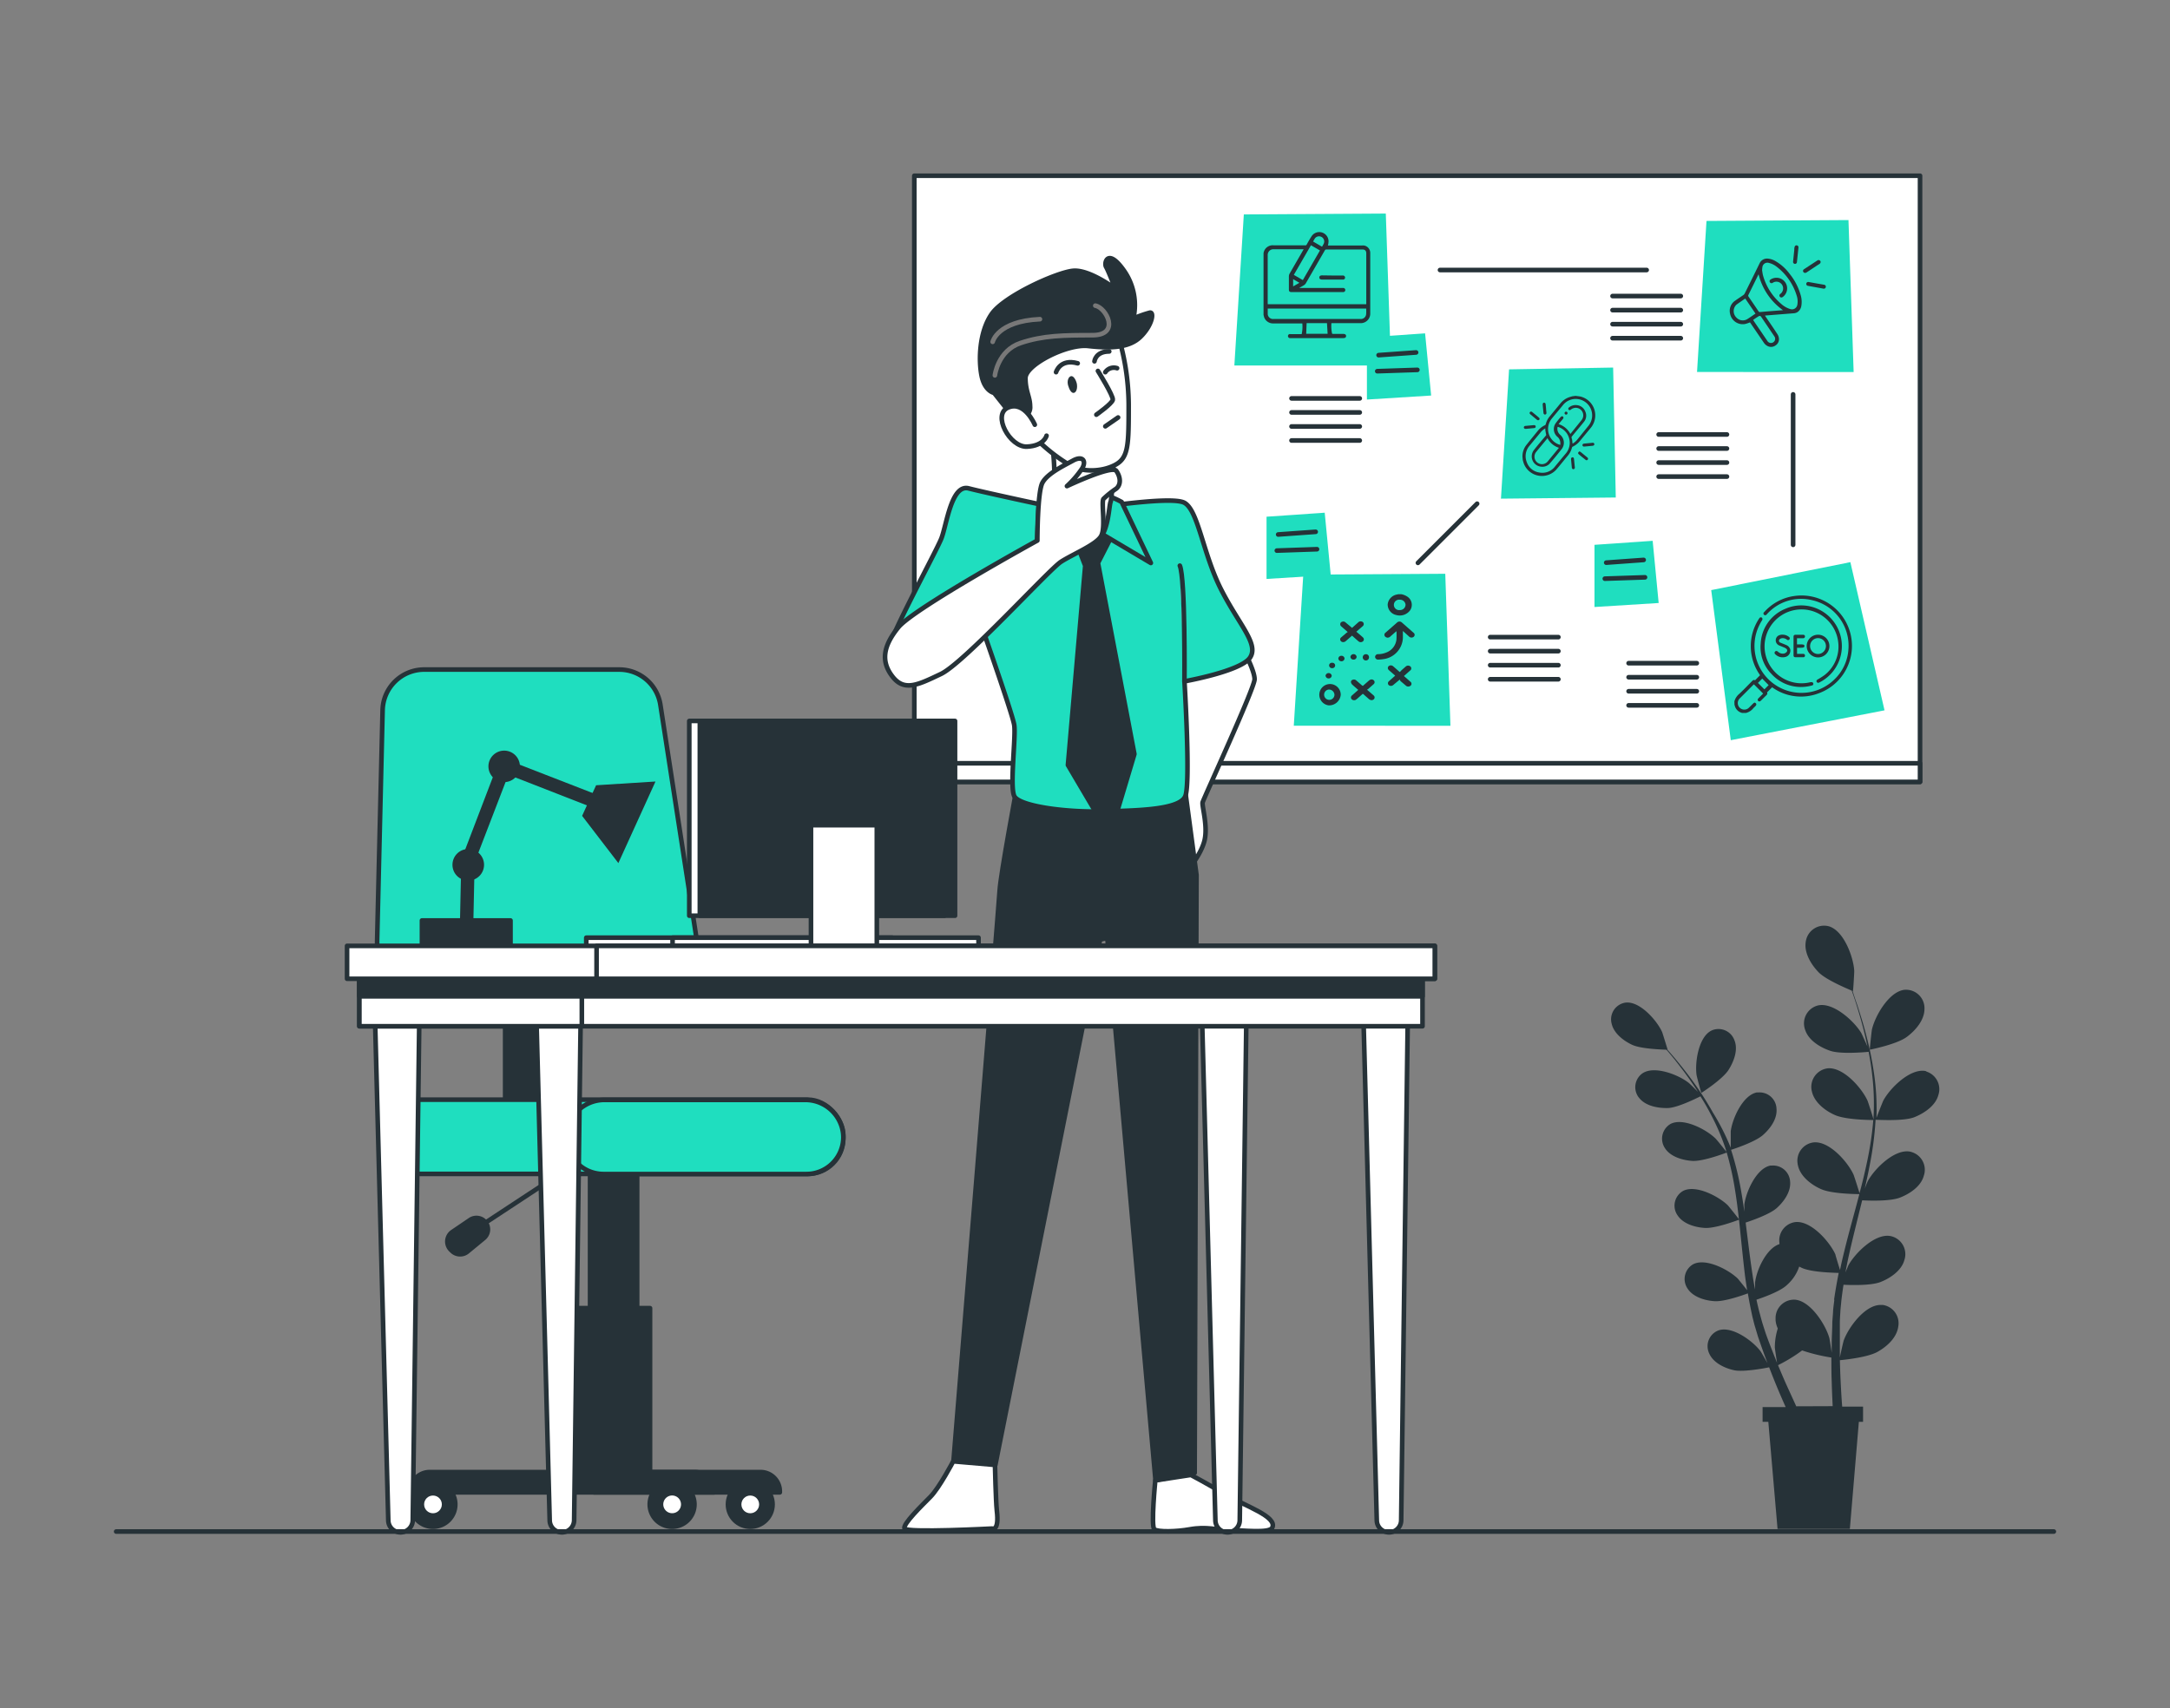 <svg id="Layer_1" data-name="Layer 1" xmlns="http://www.w3.org/2000/svg" width="470" height="370" viewBox="0 0 470 370"><rect x="0" y="0" width="470" height="370" fill="#808080" stroke="none"/><defs><style>.cls-1,.cls-5{fill:#263238;}.cls-2{fill:#fff;}.cls-2,.cls-3,.cls-5,.cls-6{stroke:#263238;}.cls-2,.cls-3,.cls-5,.cls-6,.cls-7{stroke-linecap:round;stroke-linejoin:round;}.cls-3,.cls-7{fill:none;}.cls-4,.cls-6{fill:#1fdebf;}.cls-7{stroke:#787878;}</style></defs><g id="freepik--Plants--inject-219"><path class="cls-1" d="M417.05,232c-3.35-.62-7.72,3.73-9.15,6.42-.1.18-1.11,2.74-1.47,3.71v-.09a53.74,53.74,0,0,0-.52-9.4,71.53,71.53,0,0,0-1.65-8.19c-.63-2.52-1.36-4.77-2-6.77-.36-1-.72-2.08-1-3h.06c.07,0,.31-4.12.29-4.38-.17-3-2.29-8.81-5.59-9.67a4,4,0,0,0-4.84,3,3.1,3.1,0,0,0-.08.42c-.37,2.38,1.19,4.9,2.77,6.54s6.1,3.52,7.2,4c.34.94.69,2,1.05,3.14.61,2,1.29,4.27,1.87,6.78q.24,1.06.48,2.19c-.49-1.13-1.24-2.75-1.32-2.9-1.56-2.62-6.1-6.77-9.4-6a4,4,0,0,0-2.89,4.91,2.8,2.8,0,0,0,.13.41c.76,2.29,3.31,3.8,5.47,4.52s7.17.32,8.27.2c.29,1.56.56,3.13.75,4.87a52.79,52.79,0,0,1,.31,9.24v.56c-.14-.58-1.2-3.86-1.3-4.08-1.26-2.78-5.32-7.4-8.71-7a4.05,4.05,0,0,0-3.43,4.57,3,3,0,0,0,.09.43c.51,2.35,2.88,4.18,4.95,5.09,2.37,1.09,8.12,1.1,8.35,1.1a72.08,72.08,0,0,1-1.37,9.13c-.47,2.23-1,4.48-1.62,6.72-.21-.76-1.19-3.8-1.28-4-1.25-2.77-5.31-7.4-8.71-7a4,4,0,0,0-3.42,4.57c0,.14.05.29.08.43.51,2.35,2.88,4.17,4.95,5.09,2.27,1.05,7.63,1.1,8.35,1.11-.26,1-.53,2-.81,3.05-.9,3.32-1.82,6.65-2.62,10-.28,1.13-.53,2.26-.76,3.39-.36-1.17-1-3.22-1-3.38-1.26-2.78-5.32-7.4-8.72-7a4,4,0,0,0-3.4,4.54c0,.08,0,.15,0,.23-2.86.91-5,5.7-5.28,8.35v1.47c-.21-1-.4-2.15-.56-3.25-.46-3-.84-6.14-1.23-9.24l-.25-2c1.11-.36,5.17-1.75,6.72-3.13s3.13-3.57,2.91-5.76a3.68,3.68,0,0,0-3.87-3.46l-.38,0c-3.05.58-5.31,5.69-5.66,8.44v1.56c-.23-1.68-.49-3.35-.79-5a65.4,65.4,0,0,0-2.09-8.41c.65-.2,5.22-1.7,6.92-3.21s3.13-3.58,2.92-5.76a3.66,3.66,0,0,0-3.84-3.46l-.41,0c-3.05.58-5.32,5.68-5.66,8.43,0,.2,0,2.69,0,3.63v-.08A49.53,49.53,0,0,0,371,241a68.05,68.05,0,0,0-4.08-6.41c-1.36-1.92-2.72-3.6-3.93-5.07-.65-.78-1.28-1.51-1.87-2.16h.07s-1.1-3.58-1.19-3.8c-1.14-2.53-4.83-6.73-7.91-6.38a3.66,3.66,0,0,0-3.11,4.14,2.7,2.7,0,0,0,.08.39c.46,2.14,2.61,3.77,4.48,4.63s6.27,1,7.4,1.05c.59.69,1.23,1.45,1.9,2.28,1.18,1.51,2.49,3.2,3.8,5.15.37.54.75,1.12,1.12,1.69-.79-.8-1.94-1.93-2.08-2-2.18-1.71-7.38-3.75-9.95-2a3.67,3.67,0,0,0-.88,5.1,4,4,0,0,0,.26.32c1.4,1.68,4.06,2.14,6.12,2.09s6.18-2.09,7.07-2.54c.77,1.22,1.52,2.51,2.23,3.88a47.77,47.77,0,0,1,3.29,7.72c0,.17.09.33.15.5-.32-.45-2.29-2.89-2.45-3-2-1.94-6.92-4.53-9.67-3.13a3.69,3.69,0,0,0-1.4,5c.06.11.13.21.2.32,1.2,1.82,3.79,2.56,5.86,2.7,2.37.16,7.25-1.72,7.48-1.81a63.88,63.88,0,0,1,1.81,8.18c.34,2.09.6,4.17.83,6.26-.42-.58-2.25-2.84-2.39-3-2-1.95-6.93-4.53-9.67-3.14a3.67,3.67,0,0,0-1.42,5,4,4,0,0,0,.22.34c1.2,1.82,3.79,2.57,5.86,2.69,2.25.15,6.82-1.55,7.42-1.78.1.95.21,1.9.3,2.85.32,3.13.64,6.26,1,9.3.14,1,.3,2.09.46,3.13-.67-.87-1.91-2.38-2-2.5-2-1.95-6.92-4.54-9.67-3.14a3.68,3.68,0,0,0-1.4,5c.06.11.13.21.2.32,1.2,1.82,3.79,2.57,5.86,2.69s6-1.26,7.17-1.69c.29,1.74.64,3.46,1,5.13.2.72.35,1.47.57,2.15l.62,2.08c.48,1.38.92,2.67,1.39,3.95.23.61.45,1.21.68,1.81-.56-1-1.42-2.46-1.51-2.58-1.66-2.23-6.16-5.54-9.1-4.53a3.66,3.66,0,0,0-2.14,4.73,2.17,2.17,0,0,0,.15.35c.92,2,3.36,3.13,5.38,3.56s6.8-.47,7.57-.64c.59,1.54,1.17,3,1.75,4.39s1.24,2.92,1.83,4.23h-5V308H383l2,23.2h15.66l1.95-23.2h.91V304.7H399c-.13-1.66-.24-3.46-.33-5.38-.08-1.49-.13-3.06-.17-4.68.83-.07,6-.59,8.16-1.81s4.18-3.13,4.49-5.5a4,4,0,0,0-3.33-4.65l-.43,0c-3.41-.1-7.05,4.86-8.07,7.73-.07.19-.6,2.5-.83,3.65v-7.51c0-.78.07-1.56.11-2.36s.15-1.55.21-2.35c.13-1.16.29-2.35.48-3.54,1.52.08,5.9.21,7.95-.57s4.6-2.45,5.22-4.76a4,4,0,0,0-2.55-5.1,3.9,3.9,0,0,0-.46-.12c-3.35-.62-7.7,3.73-9.15,6.42,0,.08-.31.73-.6,1.48.22-1.18.45-2.37.71-3.55.73-3.3,1.58-6.64,2.4-10,.18-.7.34-1.4.52-2.09,1.28.08,6,.25,8.14-.57s4.6-2.44,5.21-4.76a4,4,0,0,0-2.57-5.1,3,3,0,0,0-.43-.12c-3.36-.61-7.72,3.74-9.15,6.43-.05.09-.34.79-.65,1.6.42-1.82.82-3.65,1.15-5.46a69.9,69.9,0,0,0,1.2-9.46c.75,0,6.06.33,8.36-.55,2.08-.82,4.59-2.45,5.22-4.76a4,4,0,0,0-2.51-5.12A1.4,1.4,0,0,0,417.05,232Zm-28,72.63-2.28-5c-.55-1.25-1.1-2.55-1.67-3.91a33.59,33.59,0,0,0,5.22-3.19,38.55,38.55,0,0,0,6.34,1.54c0,1.81,0,3.55.07,5.22.05,1.9.13,3.67.21,5.31Zm8.25-23.08c-.09.82-.23,1.64-.27,2.44s-.11,1.56-.17,2.35c0,1.6-.12,3.13-.13,4.6v2.09c-.18-1.23-.48-3.14-.53-3.25-.83-2.93-4.18-8.12-7.55-8.25a4,4,0,0,0-4.08,4c0,.15,0,.29,0,.43a5.17,5.17,0,0,0,.48,1.81,13.75,13.75,0,0,0-.64,4.08c0,.19.31,2.3.48,3.36-.33-.83-.67-1.66-1-2.53-.49-1.23-1-2.56-1.45-3.83-.22-.67-.44-1.35-.67-2.09s-.39-1.36-.58-2.08c-.28-1-.53-2.09-.76-3.14,1.31-.44,5.07-1.75,6.54-3.13a9.27,9.27,0,0,0,2.72-4.05l.55.28c2.09.95,6.69,1.05,8,1.1q-.59,3-1,5.79Z"/><path class="cls-1" d="M413,224.61c1.82-1.34,3.79-3.58,3.82-6A4,4,0,0,0,413,214.4c-.15,0-.29,0-.43,0-3.4.31-6.45,5.65-7.13,8.62-.06.26-.51,4.37-.45,4.36S410.84,226.23,413,224.61Z"/><path class="cls-1" d="M368.5,236.74s4.59-2.92,5.9-5c1.11-1.75,2.09-4.27,1.29-6.32a3.67,3.67,0,0,0-4.63-2.33,2.39,2.39,0,0,0-.37.15c-2.79,1.35-3.63,6.89-3.23,9.62C367.49,233.13,368.45,236.78,368.5,236.74Z"/></g><g id="freepik--Board--inject-219"><rect class="cls-2" x="198.03" y="38.07" width="217.83" height="131.3"/><rect class="cls-2" x="198.03" y="165.34" width="217.83" height="4.03"/><line class="cls-3" x1="359.25" y1="94.12" x2="374.04" y2="94.12"/><line class="cls-3" x1="359.25" y1="97.16" x2="374.04" y2="97.16"/><line class="cls-3" x1="359.25" y1="100.2" x2="374.04" y2="100.2"/><line class="cls-3" x1="359.25" y1="103.24" x2="374.04" y2="103.24"/><line class="cls-3" x1="311.89" y1="58.49" x2="356.65" y2="58.49"/><line class="cls-3" x1="307.11" y1="121.93" x2="319.93" y2="109.11"/><line class="cls-3" x1="388.37" y1="85.43" x2="388.37" y2="118.02"/><line class="cls-3" x1="322.76" y1="138.01" x2="337.53" y2="138.01"/><line class="cls-3" x1="322.76" y1="141.05" x2="337.53" y2="141.05"/><line class="cls-3" x1="322.76" y1="144.09" x2="337.53" y2="144.09"/><line class="cls-3" x1="322.76" y1="147.14" x2="337.53" y2="147.14"/><line class="cls-3" x1="279.73" y1="86.3" x2="294.51" y2="86.3"/><line class="cls-3" x1="279.73" y1="89.34" x2="294.51" y2="89.34"/><line class="cls-3" x1="279.73" y1="92.38" x2="294.51" y2="92.38"/><polygon class="cls-4" points="300.15 46.26 269.4 46.45 267.35 79.17 301.27 79.18 300.15 46.26"/><line class="cls-3" x1="279.73" y1="95.42" x2="294.51" y2="95.42"/><line class="cls-3" x1="349.26" y1="64.13" x2="364.04" y2="64.13"/><line class="cls-3" x1="349.26" y1="67.18" x2="364.04" y2="67.18"/><line class="cls-3" x1="349.26" y1="70.22" x2="364.04" y2="70.22"/><line class="cls-3" x1="349.26" y1="73.26" x2="364.04" y2="73.26"/><line class="cls-3" x1="352.74" y1="143.66" x2="367.51" y2="143.66"/><line class="cls-3" x1="352.74" y1="146.7" x2="367.51" y2="146.7"/><line class="cls-3" x1="352.74" y1="149.74" x2="367.51" y2="149.74"/><line class="cls-3" x1="352.74" y1="152.79" x2="367.51" y2="152.79"/><polygon class="cls-4" points="357.95 117.15 345.35 118.02 345.35 131.49 359.25 130.62 357.95 117.15"/><line class="cls-3" x1="347.89" y1="121.88" x2="356" y2="121.29"/><line class="cls-3" x1="347.59" y1="125.35" x2="356.29" y2="125.06"/><polygon class="cls-4" points="308.66 72.21 296.06 73.08 296.06 86.55 309.97 85.68 308.66 72.21"/><line class="cls-3" x1="298.59" y1="76.93" x2="306.71" y2="76.35"/><line class="cls-3" x1="298.3" y1="80.41" x2="306.99" y2="80.12"/><polygon class="cls-4" points="286.92 111.06 274.32 111.93 274.32 125.41 288.22 124.54 286.92 111.06"/><line class="cls-3" x1="276.84" y1="115.78" x2="284.96" y2="115.2"/><line class="cls-3" x1="276.55" y1="119.27" x2="285.25" y2="118.97"/><polygon class="cls-4" points="400.36 47.67 369.61 47.86 367.56 80.58 401.48 80.59 400.36 47.67"/><polygon class="cls-4" points="349.39 79.62 326.85 80.01 325.09 108.02 349.96 107.77 349.39 79.62"/><polygon class="cls-4" points="313.03 124.29 282.28 124.48 280.22 157.2 314.15 157.22 313.03 124.29"/><polygon class="cls-4" points="400.77 121.77 370.63 127.83 374.87 160.34 408.17 153.87 400.77 121.77"/></g><g id="freepik--Character--inject-219"><path class="cls-2" d="M269.36,140.88s2.37,4.34,2.37,6.26S260.68,173,260.48,173.8s1.18,5.14.4,8.29-3.75,6.56-3.75,6.56l-3.75-16.17a10,10,0,0,0,2.18-9.86c-2-5.72-2-17.94-2-17.94Z"/><path class="cls-2" d="M250.23,320.68s-1,10-.2,10.61,4.82.5,7.59,0c3.79-.69,5.86.16,8.63.16s8.67.76,9.3-.51c1.21-2.42-6-4.74-9.94-7.1s-7.68-4.34-7.68-4.34Z"/><path class="cls-5" d="M220.26,170.45s-3.55,18.94-3.75,22.48-10,123.62-10,123.62l9.07.78,22.68-113.79,1.57-.39,10.44,117.49,8.48-1.58.4-129.52L256.53,170Z"/><path class="cls-6" d="M229.33,110.12s-15.77-3.35-19.52-4.33-4.77,7.88-5.91,10.82-12.42,23.47-11.64,25.06,3.75,5.72,9.67,1.58,9.46-11.05,9.46-11.05,7.89,22.29,8.28,24.85-1,13.21,0,15.38,10.84,3.54,18.93,3.35,17-.39,18.14-3.35-.2-24.84-.2-24.84,12.22-2.17,14.2-5.13-2.36-7.1-6.27-14.79-4.93-17-7.89-18.73-22.28,1.58-24,1.58A12.67,12.67,0,0,1,229.33,110.12Z"/><polygon class="cls-5" points="232.29 115.44 235.05 122.54 231.3 165.72 240.38 181.1 245.7 163.35 237.81 121.95 242.15 113.47 236.23 110.91 231.7 114.46 232.29 115.44"/><path class="cls-6" d="M225,108.94l-.59,12.62,13.21-6.51,11.64,6.9-6.32-13.21a21,21,0,0,0-9.65-2.57A12.76,12.76,0,0,0,225,108.94Z"/><path class="cls-2" d="M227.75,95.14a54.55,54.55,0,0,1,.6,10c-.2,5.53.58,4.35,3.13,8.48s4.33,5.72,6.51,3.35,2.17-7.31,2.56-8.28.79-12.42.79-12.42S238.6,98.29,227.75,95.14Z"/><path class="cls-2" d="M241.92,71.88a52.33,52.33,0,0,1,2.54,15.75c0,8.65,0,11.49-2.88,13.05s-7.31,1.69-10,0a37.43,37.43,0,0,1-7.46-5.93c-1.87-2-6.95-8.3-7.63-12.52s7.47-9.66,14.24-12.38A10.25,10.25,0,0,1,241.92,71.88Z"/><path class="cls-1" d="M233.23,83.1c.18,1-.09,1.86-.61,2s-1-.62-1.28-1.61.08-1.86.6-2S233,82.16,233.23,83.1Z"/><path class="cls-3" d="M239.4,80.62a2.23,2.23,0,0,1,2.55-.86"/><line class="cls-3" x1="239.4" y1="92.35" x2="242.17" y2="90.43"/><path class="cls-3" d="M228.73,80.62s.85-3,4.69-1.92"/><path class="cls-3" d="M237.05,78.27s.22-2.14,3.2-2.14"/><path class="cls-3" d="M237.8,80.35s3.39,5.43,3.22,6.26-3.56,3.22-3.56,3.22"/><path class="cls-5" d="M221.58,90.35A2.2,2.2,0,0,0,223.11,88c0-2-1-3.22-1-6.1s9-7.46,13.57-6.95,8.81.51,11.36-2,3-5.42,2-5.22A24,24,0,0,0,245.47,69a13,13,0,0,0-2-10.34c-3.56-5.08-4.41-1.69-3.9-.84s2,4.74,2,4.74-5.59-4.23-9.15-3.9S217.51,64.11,214.8,68s-2.88,10-2.2,13.38,2.71,3.73,2.71,3.73l4.57,5.76Z"/><path class="cls-7" d="M215.48,81.31s.63-5.34,5.54-7,9.4-1.7,15.58-1.7,3-6,.63-6.4"/><path class="cls-7" d="M215,74.05s1-4.48,10.24-4.91"/><path class="cls-2" d="M224.13,92s-2.2-5.22-5.76-3.73.33,8.65,4.06,8.48,4.24-2.37,4.24-2.37"/><path class="cls-2" d="M224.68,117.09s0-10.49,1.1-12.52,4.61-3.69,6.63-4.8,2.94,0,2,1.66a21.16,21.16,0,0,1-3.32,3.87s9.76-4.61,10.68-3.31,1.1,2.94,0,3.86a20.41,20.41,0,0,0-2.76,2.21c-.55.73.55,6.27-.55,8.11s-6.08,3.86-8.66,5.52-21,21.92-26,24.3-7.93,3.87-10.5.56-2-6.63,1.29-10.68S224.68,117.09,224.68,117.09Z"/><path class="cls-2" d="M206.46,316.55s-3,5.72-4.93,7.68-6,5.9-5.63,6.88,19,0,19,0,1.56.69,1-3.91c-.23-2.17-.4-9.87-.4-9.87Z"/><path class="cls-2" d="M256.54,147.59s.2-22.29-1-25.06"/></g><g id="freepik--Chair--inject-219"><path class="cls-5" d="M98.61,325.88a4.83,4.83,0,1,0-4.83,4.83,4.83,4.83,0,0,0,4.83-4.83Z"/><circle class="cls-2" cx="93.78" cy="325.88" r="2.42"/><path class="cls-5" d="M150.41,325.88a4.84,4.84,0,1,0-4.84,4.83,4.84,4.84,0,0,0,4.84-4.83Z"/><path class="cls-2" d="M148,325.88a2.42,2.42,0,1,0-2.43,2.41h0A2.41,2.41,0,0,0,148,325.88Z"/><circle class="cls-5" cx="162.5" cy="325.88" r="4.83"/><circle class="cls-2" cx="162.5" cy="325.88" r="2.42"/><path class="cls-5" d="M127.89,249.89H138V320.3H127.8V249.93Z"/><rect class="cls-5" x="125.12" y="283.37" width="15.67" height="36.98"/><path class="cls-5" d="M109.37,213h13.19v28.14H109.41V213Z"/><path class="cls-6" d="M141.84,213H90.68a9,9,0,0,1-9-9v-.2l1.19-50a9,9,0,0,1,9-8.76h42.28a9,9,0,0,1,8.88,7.61l7.73,50a9,9,0,0,1-7.49,10.23A8.48,8.48,0,0,1,141.84,213Z"/><line class="cls-3" x1="125.11" y1="251.72" x2="102.64" y2="266.51"/><path class="cls-5" d="M101.8,264.27,98,266.85a2.52,2.52,0,0,0-.67,3.5,3.68,3.68,0,0,0,.31.38l.27.25a2.5,2.5,0,0,0,3.34.14l3.52-2.9a2.46,2.46,0,0,0,.35-3.47l-.14-.15h0A2.47,2.47,0,0,0,101.8,264.27Z"/><rect class="cls-6" x="83.29" y="238.21" width="99.36" height="16.08" rx="7.69"/><path class="cls-6" d="M182.58,245.26a8.24,8.24,0,0,0-8.35-7H131.11a8.25,8.25,0,0,0-8.35,7,8,8,0,0,0,7,9,7.77,7.77,0,0,0,1,.06h43.84a8,8,0,0,0,8.06-8A8.22,8.22,0,0,0,182.58,245.26Z"/><path class="cls-5" d="M93.09,318.88h71.63a4.18,4.18,0,0,1,4.18,4.18v.21h-80v-.21A4.18,4.18,0,0,1,93.09,318.88Z"/><path class="cls-5" d="M128.62,318.88h21.85a4.18,4.18,0,0,1,4.18,4.18v.21h-26v-4.39Z"/></g><g id="freepik--Table--inject-219"><rect class="cls-2" x="126.98" y="203.12" width="66.27" height="2.67"/><rect class="cls-2" x="145.67" y="203.12" width="66.27" height="2.67"/><rect class="cls-2" x="149.29" y="156.17" width="55.27" height="42.19"/><rect class="cls-5" x="151.58" y="156.17" width="55.27" height="42.19"/><rect class="cls-2" x="175.65" y="178.75" width="14.26" height="27.04"/><path class="cls-1" d="M101,203.62a1.47,1.47,0,0,0,1.47-1.43l.33-15.37,7.31-19,17.42,6.79a1.48,1.48,0,0,0,1.05-2.74l-18.8-7.3a1.43,1.43,0,0,0-1.9.81L100,186a1.33,1.33,0,0,0-.09.49l-.34,15.66a1.48,1.48,0,0,0,1.43,1.49h0Z"/><rect class="cls-5" x="91.39" y="199.39" width="19.18" height="5.54"/><path class="cls-1" d="M105.79,166a3.41,3.41,0,1,1,3.41,3.42h0A3.42,3.42,0,0,1,105.79,166Z"/><path class="cls-1" d="M98,187.33a3.42,3.42,0,1,1,3.41,3.42h0a3.41,3.41,0,0,1-3.41-3.4Z"/><polygon class="cls-1" points="129.11 170.1 141.97 169.29 133.93 186.96 126.08 176.73 129.11 170.1"/><path class="cls-2" d="M81.24,221.17l2.86,108.2a2.63,2.63,0,0,0,2.64,2.56h0a2.66,2.66,0,0,0,2.66-2.61l1.41-108.15Z"/><path class="cls-2" d="M116.2,221.17l2.86,108.2a2.63,2.63,0,0,0,2.64,2.56h0a2.65,2.65,0,0,0,2.65-2.61l1.41-108.15Z"/><path class="cls-2" d="M260.37,221.17l2.87,108.2a2.63,2.63,0,0,0,2.64,2.56h0a2.64,2.64,0,0,0,2.64-2.61l1.42-108.15Z"/><path class="cls-2" d="M295.33,221.17l2.87,108.2a2.63,2.63,0,0,0,2.64,2.56h0a2.63,2.63,0,0,0,2.64-2.61l1.42-108.15Z"/><rect class="cls-2" x="77.84" y="209.35" width="230.26" height="12.95"/><rect class="cls-2" x="77.84" y="209.35" width="48.18" height="12.95"/><rect class="cls-5" x="77.84" y="209.35" width="230.26" height="6.47"/><rect class="cls-2" x="75.17" y="204.89" width="235.6" height="7.13"/><rect class="cls-2" x="129.21" y="204.89" width="181.55" height="7.13"/></g><g id="freepik--Floor--inject-219"><line class="cls-3" x1="25.16" y1="331.76" x2="444.84" y2="331.76"/></g><path class="cls-1" d="M273.67,68.24V54.9s0,0,0-.06a2,2,0,0,1,2.19-1.7h6.79A.3.3,0,0,0,283,53c.32-.57.64-1.15,1-1.7a2,2,0,0,1,3.72,1.3c0,.19-.07.37-.11.58H295a2.23,2.23,0,0,1,.45,0,1.63,1.63,0,0,1,1.33,1.67v13A2.06,2.06,0,0,1,294.61,70h-6.24a7.55,7.55,0,0,0,.12,2.13c0,.16.09.2.25.2h2.17c.43,0,.64.16.64.46s-.21.45-.63.45H279.33a.45.45,0,0,1-.09-.86,1.12,1.12,0,0,1,.32,0h2.37a7.52,7.52,0,0,0,.14-2.32h-.29c-2,0-4,0-6,0a2.05,2.05,0,0,1-2-1.39C273.74,68.49,273.71,68.36,273.67,68.24Zm.91-2.34h21.34v-11c0-.6-.27-.86-.87-.86h-7.76a.37.37,0,0,0-.36.22q-2.06,3.57-4.12,7.14a1.24,1.24,0,0,1-.36.36c-.35.22-.71.41-1.06.62v0H291a.46.46,0,0,1,.38.47.44.44,0,0,1-.42.42H279.77c-.47,0-.61-.14-.61-.61,0-1,0-1.9,0-2.85a1.29,1.29,0,0,1,.14-.51l2.93-5.08.13-.23h-.27c-2.07,0-4.15,0-6.22,0a1.23,1.23,0,0,0-1.3,1.3c0,3.44,0,6.88,0,10.31Zm21.33.94H274.58c0,.43,0,.85,0,1.26a1.15,1.15,0,0,0,1.24,1h19a1.15,1.15,0,0,0,1.07-1C295.93,67.66,295.91,67.26,295.91,66.84Zm-15.68-7.3,1.95,1.13,3.71-6.42-1.95-1.12Zm2.68,12.77h4.64L287.41,70H283Zm1.48-20,1.95,1.13c.13-.23.26-.43.36-.64a1.12,1.12,0,0,0-1.94-1.11C284.63,51.91,284.52,52.12,284.39,52.34Zm-4.31,8.16v1.57l1.36-.78Z"/><path class="cls-1" d="M288.55,59.68h2.26a.47.47,0,0,1,.49.29.44.44,0,0,1-.32.59,1.09,1.09,0,0,1-.26,0h-4.34c-.41,0-.63-.15-.63-.45s.2-.46.63-.46Z"/><path class="cls-1" d="M341.26,85.75c.37.06.74.08,1.1.16a4.2,4.2,0,0,1,3.15,4.3,4.28,4.28,0,0,1-1,2.51l-2.34,2.83a4.28,4.28,0,0,1-1.53,1.2.33.33,0,0,0-.16.19,4.45,4.45,0,0,1-.93,1.79c-.83,1-1.62,2-2.48,3a4.2,4.2,0,0,1-7-1.25c-.1-.26-.17-.54-.25-.81l-.07-.71a.69.69,0,0,0,0-.13,4,4,0,0,1,.88-2.48c.79-1,1.61-2,2.42-3a4.33,4.33,0,0,1,1.57-1.24.33.33,0,0,0,.17-.21,4.21,4.21,0,0,1,.87-1.71L338,87.35A4.23,4.23,0,0,1,340,86l.55-.16ZM340.12,94l.06-.06L342.55,91a1.66,1.66,0,0,0,.35-.79,1.63,1.63,0,0,0-1.68-1.87,1.81,1.81,0,0,0-1,.39.33.33,0,0,1-.49,0,.34.34,0,0,1,.1-.47,2.22,2.22,0,0,1,1.68-.5,2.15,2.15,0,0,1,1.84,1.37,2.11,2.11,0,0,1-.3,2.27c-.85,1.06-1.74,2.1-2.61,3.16a.25.25,0,0,0-.05.19c0,.19.09.37.12.56s.05.49.07.74l.11,0a3.63,3.63,0,0,0,.93-.82L344,92.29a3.63,3.63,0,0,0,.82-1.88,3.57,3.57,0,0,0-1.94-3.61,3.53,3.53,0,0,0-4.35.94c-.81,1-1.61,1.93-2.4,2.9a3.56,3.56,0,0,0,.71,5.23,3.21,3.21,0,0,0,1.11.5,4.05,4.05,0,0,0,0-.48,1.73,1.73,0,0,0-.67-1.3,2.2,2.2,0,0,1-.4-2.81,15.46,15.46,0,0,1,1.2-1.5.36.36,0,0,1,.27-.1c.27,0,.37.32.18.55s-.56.69-.85,1a1.1,1.1,0,0,1-.11.14A4.27,4.27,0,0,1,340.12,94Zm-2.77-1.46,0,0s0,0,0,0a1.68,1.68,0,0,0,.59,1.66,2.25,2.25,0,0,1,.24,3.16c-.79,1-1.6,2-2.41,2.92a2.16,2.16,0,0,1-2,.81,2.24,2.24,0,0,1-1.52-3.63c.84-1.07,1.73-2.11,2.61-3.15a.28.28,0,0,0,0-.25c-.06-.3-.11-.59-.16-.89,0-.12,0-.24,0-.37l-.11.06a3.55,3.55,0,0,0-.94.83l-2.33,2.82a3.44,3.44,0,0,0-.63,3.61,3.36,3.36,0,0,0,2.7,2.23,3.44,3.44,0,0,0,3.42-1.31c.76-.91,1.51-1.84,2.28-2.75a3.59,3.59,0,0,0-1.7-5.83Zm-2.21,2.38a1.87,1.87,0,0,1-.14.21c-.75.92-1.51,1.82-2.26,2.74a1.62,1.62,0,1,0,2.5,2.06l2.31-2.81.09-.12A4.28,4.28,0,0,1,335.14,94.87Z"/><path class="cls-1" d="M342.08,97.78a1.58,1.58,0,0,1,.29.14l1.44,1.18a.33.33,0,0,1,.06.49.32.32,0,0,1-.47,0c-.49-.39-1-.79-1.45-1.19a.3.3,0,0,1-.12-.37A1.22,1.22,0,0,1,342.08,97.78Z"/><path class="cls-1" d="M344.05,96.65l-.88.08a.35.35,0,0,1-.43-.28c0-.19.12-.34.37-.36l1.78-.17a.34.34,0,0,1,.43.27c0,.2-.12.35-.37.37Z"/><path class="cls-1" d="M341,100.32l.09.9a.35.35,0,0,1-.29.42c-.19,0-.33-.12-.36-.36-.06-.6-.11-1.2-.17-1.8,0-.24.09-.4.29-.42s.33.12.35.36Z"/><path class="cls-1" d="M333.45,90.63A.32.32,0,0,1,333,91a.62.62,0,0,1-.17-.11l-1.32-1.1a.86.86,0,0,1-.14-.13.32.32,0,0,1,0-.39.31.31,0,0,1,.38-.08.65.65,0,0,1,.15.1c.45.37.9.73,1.34,1.11A.79.79,0,0,1,333.45,90.63Z"/><path class="cls-1" d="M334.86,88.49c0,.3.06.6.08.9a.34.34,0,0,1-.29.41c-.19,0-.33-.12-.35-.36-.06-.6-.12-1.2-.17-1.8,0-.23.09-.4.28-.41s.34.12.36.35Z"/><path class="cls-1" d="M331.36,92.82l-.9.08c-.23,0-.4-.1-.41-.29a.33.33,0,0,1,.34-.35l1.82-.17c.24,0,.4.09.41.29s-.11.33-.34.35Z"/><path class="cls-1" d="M339.51,89.48a.31.31,0,0,1-.3.33.32.32,0,0,1-.34-.3.33.33,0,0,1,.31-.34A.32.32,0,0,1,339.51,89.48Z"/><path class="cls-1" d="M382.27,68.37l.14.21c.85,1.25,1.71,2.5,2.53,3.76a2.07,2.07,0,0,1,.34.86,1.57,1.57,0,0,1-.68,1.6,1.65,1.65,0,0,1-1.78.15,2.07,2.07,0,0,1-.79-.71l-2.85-4.19-.15-.22a8,8,0,0,1-1.08.36,2.8,2.8,0,0,1-3.24-2.26,2.63,2.63,0,0,1,1.14-2.82c.56-.41,1.15-.78,1.72-1.18a1,1,0,0,0,.32-.36c1.08-2.18,2.17-4.36,3.23-6.55a1.77,1.77,0,0,1,1.77-1,3.86,3.86,0,0,1,1.62.52,10,10,0,0,1,3.06,2.72A12.88,12.88,0,0,1,390,63.9a5.13,5.13,0,0,1,.15,2.37,2,2,0,0,1-.69,1.23,1.64,1.64,0,0,1-.95.36l-6.06.48Zm-.62-9.82c.06.33.1.75.21,1.15a12.45,12.45,0,0,0,3.9,6.1,5.23,5.23,0,0,0,1.9,1.12,1.43,1.43,0,0,0,.71.07,1.19,1.19,0,0,0,.92-1,3.9,3.9,0,0,0-.11-1.83,12.42,12.42,0,0,0-4.36-6.37,4.37,4.37,0,0,0-1.67-.83,1.09,1.09,0,0,0-1.44,1C381.68,58.06,381.67,58.26,381.65,58.55Zm4.52,8.64a13.45,13.45,0,0,1-5.28-7.78l-.09.18-2.1,4.27a.32.32,0,0,0,0,.37c.73,1.06,1.45,2.12,2.17,3.19a.35.35,0,0,0,.37.17l1.5-.13ZM378,64.67c-.62.43-1.23.84-1.83,1.27a1.47,1.47,0,0,0-.3.31,1.94,1.94,0,0,0,.21,2.53,1.87,1.87,0,0,0,2.41.32c.57-.36,1.11-.75,1.66-1.12a.2.2,0,0,0,.06-.07Zm1.71,4.64.45.68q1.32,1.92,2.62,3.85a.91.91,0,0,0,1,.43.9.9,0,0,0,.51-1.43l-2.85-4.22a.36.36,0,0,0-.53-.11C380.5,68.76,380.12,69,379.71,69.31Z"/><path class="cls-1" d="M391,59.11a.43.43,0,0,1-.46-.3.41.41,0,0,1,.19-.49l1.29-.85,1.62-1.06a.42.42,0,0,1,.49,0,.37.37,0,0,1,.19.42.51.51,0,0,1-.2.31c-1,.65-1.93,1.28-2.91,1.92A1,1,0,0,1,391,59.11Z"/><path class="cls-1" d="M391.69,61.08l1.79.32,1.61.28a.43.43,0,1,1-.13.85l-3.37-.61a.42.42,0,1,1,.1-.84Z"/><path class="cls-1" d="M388.36,56.69c.09-.83.17-1.68.26-2.53,0-.21,0-.43.07-.64a.42.42,0,1,1,.84.09l-.33,3.15a.42.42,0,0,1-.47.4A.43.43,0,0,1,388.36,56.69Z"/><path class="cls-1" d="M384.75,60.17a2.3,2.3,0,0,1,1.47,4.09l-.14.1a.42.42,0,1,1-.5-.68,1.44,1.44,0,0,0,.61-1,1.45,1.45,0,0,0-2.12-1.49l-.17.1a.42.42,0,0,1-.57-.16.42.42,0,0,1,.14-.57A2.3,2.3,0,0,1,384.75,60.17Z"/><path class="cls-1" d="M375.65,151.94a3.21,3.21,0,0,1,1.05-1.63c1-.93,1.89-1.88,2.83-2.82.19-.19.37-.28.59-.12l1.09-1.1c-.07-.12-.17-.26-.27-.42A10.81,10.81,0,0,1,381,134c.11-.18.23-.31.46-.27s.37.35.19.63a10.74,10.74,0,0,0-1.2,2.57,10.18,10.18,0,0,0,16.9,10.21,9.87,9.87,0,0,0,3-6.48,10.1,10.1,0,0,0-7.79-10.63,9.93,9.93,0,0,0-9.85,3,.23.23,0,0,1-.07.07.38.38,0,0,1-.56.08.37.37,0,0,1,0-.57c.27-.28.53-.56.82-.82a10.61,10.61,0,0,1,5.7-2.68,10.92,10.92,0,0,1,5.23,21.1A10.69,10.69,0,0,1,384,149l-.18-.12L382.71,150c.16.23.05.42-.15.62-.39.37-.77.77-1.16,1.15-.21.21-.44.23-.6.06s-.13-.38.08-.59l1-1s0,0,0,0l-2-2-.08.06c-1,1-2,2-3,3a1.4,1.4,0,0,0,2,2c.31-.29.6-.6.9-.89s.42-.23.59-.07.14.38-.06.59-.31.3-.45.45a3,3,0,0,1-1.63,1.06h-.65l-.15,0a2.15,2.15,0,0,1-1.59-1.48l-.09-.3Zm7.42-3.53L381.68,147l-.93.93,1.4,1.4Z"/><path class="cls-1" d="M390.12,131.14a8.81,8.81,0,0,1,3.94,16.69.55.55,0,0,1-.39.06.5.5,0,0,1-.25-.3c0-.18.09-.3.24-.39a14.86,14.86,0,0,0,1.56-1,7.81,7.81,0,0,0,2.91-7.16,8,8,0,1,0-6,8.73l.15,0a.38.38,0,0,1,.46.28.36.36,0,0,1-.29.44,10,10,0,0,1-1.41.27,8.62,8.62,0,0,1-7.36-2.77,8.28,8.28,0,0,1-2.33-6.6,8.57,8.57,0,0,1,5.38-7.53A8.46,8.46,0,0,1,390.12,131.14Z"/><path class="cls-1" d="M393.77,137.49a2.46,2.46,0,1,1,0,4.92,2.48,2.48,0,0,1-2.46-2.46A2.45,2.45,0,0,1,393.77,137.49Zm0,.74a1.72,1.72,0,0,0,0,3.44,1.73,1.73,0,0,0,1.71-1.73A1.71,1.71,0,0,0,393.78,138.23Z"/><path class="cls-1" d="M386.26,137.49a2.15,2.15,0,0,1,1.21.48.37.37,0,1,1-.43.6,1.46,1.46,0,0,0-1.13-.32,1,1,0,0,0-.48.24.43.43,0,0,0,.16.71c.41.17.83.32,1.24.51a1.45,1.45,0,0,1,.93,1,1.43,1.43,0,0,1-1.21,1.63,2.26,2.26,0,0,1-2.07-.64.38.38,0,0,1,0-.57c.16-.16.36-.14.57,0a1.49,1.49,0,0,0,1.41.42,1,1,0,0,0,.47-.29.47.47,0,0,0-.05-.74,2,2,0,0,0-.44-.26l-1.08-.44a1.2,1.2,0,0,1-.25-2.09A1.81,1.81,0,0,1,386.26,137.49Z"/><path class="cls-1" d="M389.21,138.25v1.33h.71c.72,0,.91.08.9.37s-.19.37-.91.37h-.69v1.32h1.36a.35.35,0,0,1,.36.36.34.34,0,0,1-.35.37H388.9c-.3,0-.44-.14-.44-.44q0-2,0-4c0-.29.14-.42.43-.43h1.63c.27,0,.43.15.42.38a.37.37,0,0,1-.41.37Z"/><path class="cls-1" d="M303.52,128.72a3.53,3.53,0,0,1,1.38.58,2.12,2.12,0,0,1,.54,2.87,2.78,2.78,0,0,1-3,1.06,2.33,2.33,0,0,1-1.88-2.34,2.43,2.43,0,0,1,2.1-2.12l.15-.05Zm.91,2.3a1.19,1.19,0,0,0-1.25-1.11,1.13,1.13,0,1,0,0,2.24A1.19,1.19,0,0,0,304.43,131Z"/><path class="cls-1" d="M303.85,136.68c0,.57,0,1.07,0,1.56a4.85,4.85,0,0,1-4.29,4.55,8.11,8.11,0,0,1-1,.09.65.65,0,0,1-.73-.55.63.63,0,0,1,.67-.63,4.46,4.46,0,0,0,1.66-.32,3.42,3.42,0,0,0,2.3-2.87,17.54,17.54,0,0,0,0-1.78l-.19.15-1.21,1.06a.76.76,0,0,1-1,0,.55.55,0,0,1,0-.87l2.53-2.22a.76.76,0,0,1,1.05,0l2.51,2.21a.55.55,0,0,1,.07.86.75.75,0,0,1-1,0C304.8,137.53,304.35,137.13,303.85,136.68Z"/><path class="cls-1" d="M287.74,152.79a2.32,2.32,0,1,1,2.65-2.29A2.51,2.51,0,0,1,287.74,152.79Zm1.29-2.31a1.19,1.19,0,0,0-1.26-1.11,1.12,1.12,0,1,0,1.26,1.11Z"/><path class="cls-1" d="M292.84,137.69l-1.33,1.16a.83.83,0,0,1-.64.24.62.62,0,0,1-.55-.36.53.53,0,0,1,.15-.65l1.17-1a2.62,2.62,0,0,1,.27-.17l-1.39-1.21a.59.59,0,0,1-.24-.52.52.52,0,0,1,.39-.49.69.69,0,0,1,.74.12l1.2,1,.23.2,1.38-1.23a.72.72,0,0,1,.73-.14.55.55,0,0,1,.42.47.59.59,0,0,1-.24.55l-1.36,1.18,1,.85c.15.14.31.26.45.41a.55.55,0,0,1,0,.81.74.74,0,0,1-1,0C293.77,138.53,293.32,138.11,292.84,137.69Z"/><path class="cls-1" d="M295.18,148.58l1.32-1.16a1.1,1.1,0,0,1,.35-.2.69.69,0,0,1,.77.23.55.55,0,0,1-.09.74l-1.19,1.05a2,2,0,0,1-.26.16l1.44,1.25a.56.56,0,0,1,.1.76.72.72,0,0,1-.8.21,1.13,1.13,0,0,1-.35-.21l-1.25-1.1-.08,0-1.21,1.07-.26.2a.75.75,0,0,1-.9-.1.55.55,0,0,1,0-.79l1.25-1.1.16-.15c-.45-.39-.91-.77-1.34-1.18a1,1,0,0,1-.24-.52.5.5,0,0,1,.41-.5.73.73,0,0,1,.74.15l1.24,1.08Z"/><path class="cls-1" d="M303.17,147.21l-1.2,1a2.52,2.52,0,0,1-.25.21.75.75,0,0,1-.92,0,.55.55,0,0,1,0-.83c.4-.37.81-.72,1.22-1.08l.16-.16-1.15-1a3,3,0,0,1-.26-.24.55.55,0,0,1,0-.81.75.75,0,0,1,.94,0c.44.37.86.75,1.29,1.13l.19.15c.15-.16.29-.32.44-.46s.57-.5.85-.75a.76.76,0,0,1,1,0,.56.56,0,0,1-.07.89l-1.13,1-.2.18c.46.41.92.8,1.37,1.21a.55.55,0,0,1-.14,1,.74.74,0,0,1-.81-.13l-1.18-1Z"/><path class="cls-1" d="M290.52,142.06a.64.64,0,0,1,.69.55.63.63,0,0,1-.64.63.66.66,0,0,1-.7-.58A.63.63,0,0,1,290.52,142.06Z"/><path class="cls-1" d="M293.83,142.31a.63.63,0,0,1-.69.57.64.64,0,0,1-.65-.59.67.67,0,0,1,.67-.59A.65.65,0,0,1,293.83,142.31Z"/><path class="cls-1" d="M296.51,142.3a.68.68,0,1,1-.66-.59A.65.65,0,0,1,296.51,142.3Z"/><path class="cls-1" d="M288.44,146.36a.64.64,0,0,1-.65.6.66.66,0,0,1-.69-.6.68.68,0,0,1,1.34,0Z"/><path class="cls-1" d="M288.53,143.57a.59.59,0,0,1,.65.57.61.61,0,0,1-.63.6.63.63,0,0,1-.68-.59A.59.59,0,0,1,288.53,143.57Z"/></svg>